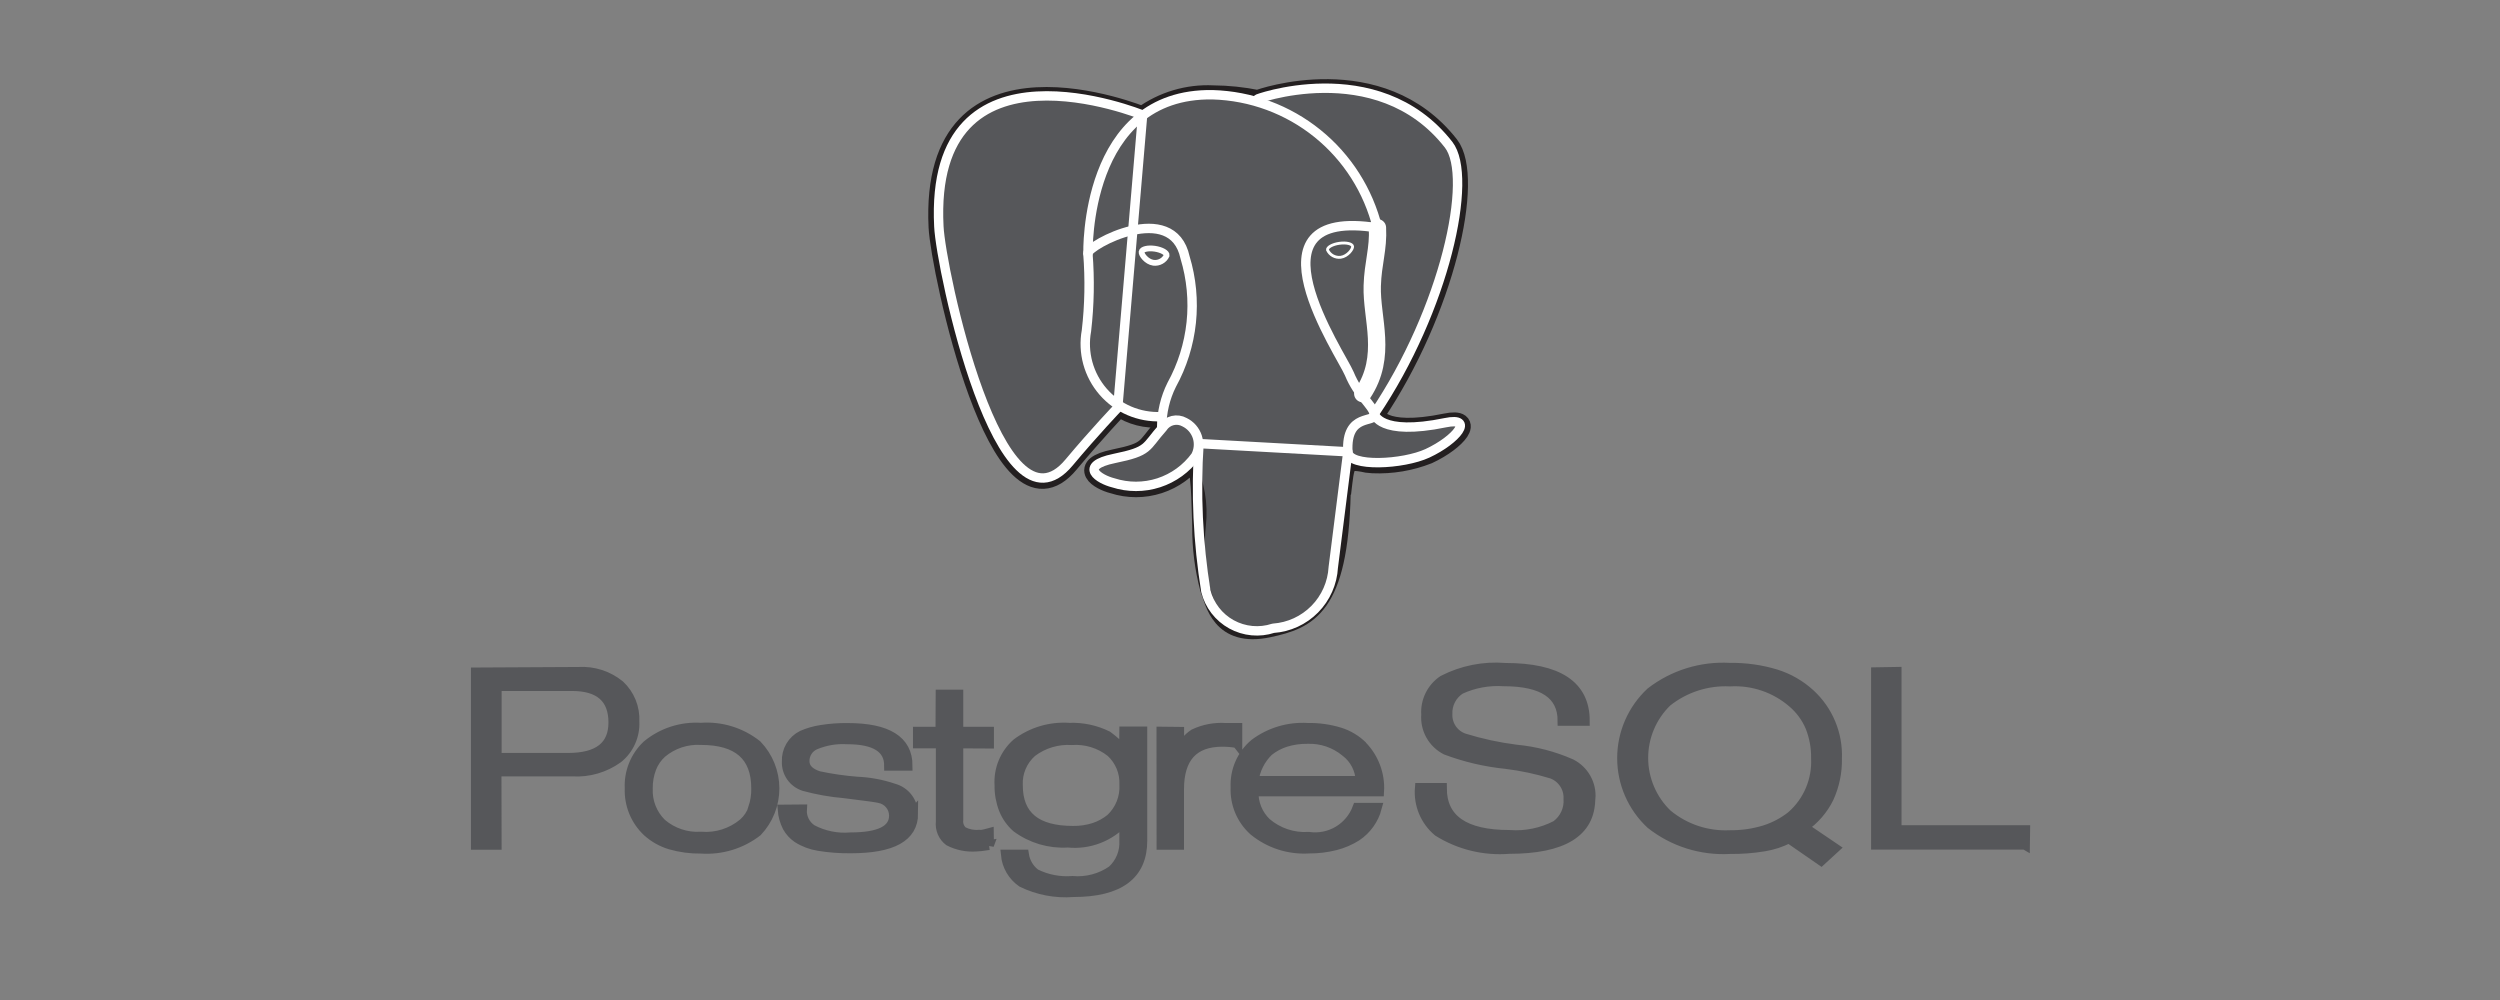 <svg width="100" height="40" viewBox="0 0 100 40" fill="none" xmlns="http://www.w3.org/2000/svg">
<rect x="0" y="0" width="100" height="40" fill="#808080" stroke="none"/>
<g clip-path="url(#clip0_6721_24106)">
<path d="M22.727 30.318H19.865V27.439H22.881C23.985 27.439 24.538 27.932 24.538 28.9C24.538 29.844 23.934 30.317 22.726 30.318H22.727ZM24.783 27.406C24.319 27.03 23.732 26.843 23.137 26.879L19.038 26.901V33.789H19.864L19.858 30.856H22.908C23.553 30.893 24.19 30.707 24.714 30.33C24.932 30.156 25.105 29.932 25.219 29.678C25.334 29.424 25.387 29.147 25.374 28.869C25.388 28.597 25.343 28.325 25.242 28.073C25.14 27.82 24.984 27.593 24.785 27.408L24.783 27.406ZM30.132 32.342C30.053 32.568 29.918 32.769 29.74 32.928C29.267 33.325 28.656 33.52 28.04 33.469C27.466 33.506 26.899 33.317 26.462 32.943C26.275 32.76 26.129 32.54 26.034 32.297C25.939 32.054 25.897 31.794 25.91 31.533C25.906 31.255 25.955 30.978 26.055 30.718C26.145 30.488 26.288 30.282 26.471 30.117C26.909 29.75 27.469 29.564 28.039 29.597C29.519 29.597 30.25 30.242 30.25 31.532C30.256 31.807 30.213 32.08 30.125 32.34L30.132 32.342ZM30.274 29.801C29.642 29.299 28.844 29.053 28.039 29.112C27.256 29.062 26.482 29.313 25.878 29.815C25.647 30.035 25.466 30.302 25.347 30.599C25.228 30.895 25.174 31.213 25.19 31.532C25.177 31.855 25.234 32.177 25.356 32.476C25.479 32.775 25.664 33.044 25.9 33.265C26.163 33.502 26.475 33.678 26.814 33.779C27.212 33.893 27.625 33.949 28.039 33.943C28.847 33.999 29.646 33.757 30.287 33.262C30.73 32.795 30.976 32.175 30.975 31.532C30.973 30.888 30.724 30.27 30.278 29.805L30.274 29.801ZM36.525 32.54C36.525 33.476 35.693 33.931 34.029 33.931C33.599 33.936 33.169 33.904 32.745 33.834C32.444 33.787 32.155 33.678 31.899 33.514C31.733 33.401 31.596 33.25 31.499 33.075C31.39 32.86 31.325 32.626 31.307 32.386L32.075 32.379C32.064 32.537 32.096 32.695 32.167 32.837C32.239 32.979 32.347 33.099 32.48 33.185C32.954 33.435 33.489 33.543 34.022 33.497C35.183 33.497 35.763 33.206 35.763 32.624C35.763 32.458 35.704 32.297 35.598 32.169C35.491 32.041 35.343 31.953 35.18 31.922C35.101 31.897 34.631 31.832 33.771 31.727C33.227 31.681 32.689 31.586 32.163 31.442C31.956 31.376 31.777 31.244 31.652 31.066C31.528 30.889 31.466 30.675 31.475 30.458C31.466 30.244 31.519 30.032 31.628 29.847C31.737 29.662 31.897 29.513 32.089 29.418C32.332 29.313 32.587 29.239 32.848 29.2C33.197 29.144 33.55 29.118 33.903 29.122C35.502 29.122 36.301 29.623 36.301 30.626H35.567C35.567 29.921 35.005 29.569 33.881 29.569C33.443 29.543 33.006 29.618 32.602 29.788C32.474 29.844 32.366 29.936 32.291 30.053C32.215 30.17 32.177 30.307 32.179 30.447C32.179 30.724 32.369 30.924 32.748 31.046C33.253 31.154 33.765 31.228 34.279 31.268C34.78 31.289 35.276 31.381 35.751 31.543C35.972 31.603 36.166 31.734 36.305 31.915C36.444 32.097 36.519 32.32 36.518 32.548L36.525 32.54ZM39.559 33.8L39.247 33.844L39.051 33.859C38.675 33.887 38.298 33.811 37.963 33.639C37.846 33.551 37.755 33.433 37.697 33.299C37.64 33.164 37.618 33.017 37.634 32.872V29.733H36.719V29.271H37.62L37.627 27.786H38.331V29.271H39.558V29.741L38.331 29.734V32.792C38.32 32.879 38.33 32.968 38.362 33.05C38.393 33.133 38.445 33.206 38.512 33.263C38.711 33.367 38.935 33.412 39.159 33.393C39.208 33.398 39.258 33.396 39.307 33.388C39.362 33.379 39.442 33.361 39.551 33.331L39.558 33.803L39.559 33.8ZM44.429 32.749C44.233 32.908 44.01 33.031 43.77 33.111C43.496 33.199 43.209 33.242 42.921 33.237C41.447 33.237 40.712 32.634 40.712 31.412C40.699 31.162 40.743 30.912 40.841 30.682C40.939 30.451 41.088 30.246 41.276 30.081C41.733 29.736 42.297 29.566 42.869 29.601C43.434 29.561 43.994 29.733 44.439 30.085C44.618 30.249 44.758 30.45 44.851 30.674C44.944 30.898 44.986 31.139 44.976 31.381C44.991 31.636 44.949 31.89 44.855 32.126C44.76 32.363 44.615 32.575 44.429 32.749ZM45.677 29.262H44.973L44.965 30.039C44.763 29.818 44.54 29.618 44.3 29.44C43.825 29.205 43.298 29.093 42.769 29.114C42.016 29.061 41.27 29.283 40.669 29.738C40.435 29.946 40.251 30.204 40.132 30.494C40.013 30.783 39.962 31.096 39.982 31.409C39.976 31.738 40.035 32.066 40.155 32.374C40.266 32.65 40.44 32.897 40.663 33.094C41.254 33.532 41.981 33.747 42.715 33.701C43.134 33.744 43.557 33.687 43.95 33.534C44.342 33.382 44.693 33.138 44.974 32.824V33.628C44.986 33.85 44.95 34.072 44.866 34.278C44.782 34.484 44.653 34.669 44.489 34.819C44.024 35.142 43.46 35.291 42.896 35.241C42.386 35.281 41.874 35.182 41.416 34.954C41.169 34.768 41.005 34.493 40.957 34.188H40.236C40.257 34.408 40.325 34.62 40.436 34.811C40.547 35.001 40.699 35.164 40.88 35.29C41.516 35.601 42.224 35.736 42.93 35.681C44.77 35.681 45.69 34.997 45.69 33.629V29.262H45.677ZM49.487 29.72C49.292 29.686 49.094 29.669 48.897 29.668C47.739 29.668 47.16 30.303 47.16 31.573V33.789H46.463L46.46 29.268L47.164 29.276V30.081H47.2C47.302 29.785 47.499 29.53 47.762 29.359C48.154 29.174 48.586 29.092 49.018 29.12H49.491V29.725L49.487 29.72ZM50.142 31.236C50.201 30.782 50.412 30.361 50.741 30.043C50.946 29.879 51.179 29.755 51.429 29.676C51.709 29.59 52.001 29.549 52.294 29.553C52.852 29.531 53.399 29.716 53.828 30.073C54.009 30.211 54.157 30.387 54.26 30.589C54.364 30.791 54.422 31.014 54.428 31.241H50.152L50.142 31.236ZM54.501 29.846C54.244 29.593 53.929 29.404 53.584 29.297C53.169 29.171 52.737 29.111 52.303 29.119C51.542 29.072 50.789 29.298 50.18 29.756C49.93 29.968 49.732 30.234 49.601 30.535C49.47 30.835 49.41 31.161 49.425 31.489C49.41 31.814 49.467 32.139 49.593 32.44C49.719 32.741 49.91 33.01 50.153 33.227C50.774 33.735 51.564 33.989 52.365 33.938C52.72 33.94 53.074 33.897 53.418 33.809C53.718 33.733 54.004 33.609 54.265 33.444C54.661 33.178 54.948 32.778 55.071 32.316H54.301C54.157 32.703 53.885 33.029 53.53 33.241C53.175 33.452 52.758 33.535 52.349 33.477C51.731 33.517 51.121 33.314 50.65 32.91C50.481 32.748 50.349 32.552 50.261 32.335C50.173 32.119 50.132 31.886 50.14 31.652H55.163C55.182 31.32 55.132 30.988 55.016 30.676C54.9 30.365 54.721 30.081 54.49 29.842L54.501 29.846Z" fill="#56575A" stroke="#56575A" stroke-width="0.4"/>
<path d="M63.61 31.941C63.61 33.282 62.528 33.953 60.364 33.953C59.367 34.033 58.371 33.79 57.524 33.259C57.272 33.049 57.075 32.781 56.948 32.479C56.822 32.176 56.769 31.848 56.796 31.521H57.672C57.672 32.774 58.574 33.401 60.376 33.401C61.024 33.45 61.672 33.317 62.248 33.017C62.414 32.896 62.546 32.735 62.633 32.549C62.719 32.363 62.756 32.158 62.741 31.953C62.752 31.736 62.693 31.522 62.573 31.341C62.453 31.16 62.279 31.022 62.075 30.947C61.474 30.762 60.857 30.631 60.233 30.555C59.415 30.472 58.611 30.283 57.841 29.994C57.585 29.863 57.374 29.661 57.233 29.411C57.092 29.161 57.028 28.875 57.05 28.589C57.031 28.32 57.084 28.052 57.202 27.811C57.32 27.57 57.499 27.364 57.722 27.214C58.488 26.82 59.349 26.648 60.208 26.719C62.33 26.719 63.39 27.423 63.389 28.832H62.505C62.505 27.777 61.719 27.249 60.148 27.249C59.553 27.21 58.957 27.319 58.415 27.567C58.248 27.673 58.111 27.821 58.02 27.997C57.929 28.172 57.886 28.369 57.895 28.567C57.887 28.779 57.948 28.987 58.068 29.162C58.188 29.337 58.361 29.468 58.562 29.536C59.242 29.747 59.941 29.898 60.648 29.987C61.405 30.058 62.145 30.251 62.841 30.557C63.093 30.685 63.302 30.885 63.44 31.131C63.579 31.378 63.641 31.66 63.618 31.942L63.61 31.941ZM71.681 32.626C71.353 32.888 70.979 33.087 70.578 33.213C70.132 33.349 69.667 33.415 69.201 33.409C68.287 33.455 67.389 33.155 66.686 32.57C66.383 32.279 66.142 31.929 65.978 31.543C65.813 31.157 65.727 30.741 65.727 30.321C65.726 29.901 65.81 29.485 65.973 29.098C66.136 28.711 66.376 28.361 66.678 28.069C67.392 27.501 68.288 27.212 69.2 27.256C70.113 27.204 71.011 27.509 71.703 28.106C72.012 28.369 72.256 28.7 72.414 29.073C72.574 29.475 72.652 29.904 72.644 30.336C72.664 30.765 72.588 31.193 72.421 31.589C72.255 31.984 72.002 32.338 71.681 32.624V32.626ZM72.144 33.08C72.574 32.785 72.921 32.385 73.151 31.917C73.377 31.422 73.488 30.883 73.477 30.339C73.496 29.858 73.41 29.379 73.225 28.935C73.041 28.49 72.762 28.091 72.408 27.765C72.015 27.403 71.547 27.133 71.037 26.974C70.441 26.793 69.819 26.706 69.196 26.715C68.059 26.649 66.937 26.996 66.036 27.691C65.674 28.028 65.385 28.435 65.187 28.889C64.989 29.342 64.887 29.831 64.887 30.326C64.887 30.82 64.989 31.31 65.187 31.763C65.385 32.217 65.674 32.624 66.036 32.961C66.933 33.669 68.058 34.023 69.199 33.958C69.657 33.964 70.115 33.929 70.567 33.854C70.913 33.798 71.247 33.688 71.558 33.529L72.846 34.421L73.384 33.928L72.136 33.082L72.144 33.08ZM80.994 33.783H75.043V26.892L75.861 26.878V33.208H81.004L80.996 33.784L80.994 33.783Z" fill="#56575A" stroke="#56575A" stroke-width="0.4"/>
<path d="M53.644 19.741C53.793 18.493 53.748 18.308 54.684 18.51L54.912 18.531C55.664 18.563 56.415 18.437 57.115 18.161C58.298 17.612 59.001 16.694 57.834 16.936C55.17 17.485 54.988 16.583 54.988 16.583C57.796 12.411 58.974 7.119 57.961 5.819C55.194 2.283 50.403 3.955 50.324 3.999H50.299C49.714 3.881 49.119 3.819 48.523 3.814C47.514 3.764 46.518 4.062 45.702 4.656C45.702 4.656 37.153 1.138 37.543 9.088C37.627 10.778 39.966 21.88 42.757 18.528C43.777 17.301 44.761 16.264 44.761 16.264C45.257 16.6 45.854 16.753 46.451 16.695L46.498 16.655C46.483 16.814 46.489 16.975 46.516 17.132C45.798 17.935 46.009 18.078 44.573 18.372C43.117 18.672 43.972 19.204 44.531 19.344C45.123 19.536 45.761 19.536 46.353 19.343C46.945 19.151 47.461 18.776 47.828 18.273L47.786 18.443C48.068 18.668 48.049 20.064 48.089 21.06C48.082 21.896 48.187 22.729 48.401 23.538C48.609 24.087 48.843 25.499 50.733 25.098C52.311 24.76 53.519 24.273 53.628 19.745" fill="#56575A"/>
<path d="M53.644 19.741C53.793 18.493 53.748 18.308 54.684 18.51L54.912 18.531C55.664 18.563 56.415 18.437 57.115 18.161C58.298 17.612 59.001 16.694 57.834 16.936C55.17 17.485 54.988 16.583 54.988 16.583C57.796 12.411 58.974 7.119 57.961 5.819C55.194 2.283 50.403 3.955 50.324 3.999H50.299C49.714 3.881 49.119 3.819 48.523 3.814C47.514 3.764 46.518 4.062 45.702 4.656C45.702 4.656 37.153 1.138 37.543 9.088C37.627 10.778 39.966 21.88 42.757 18.528C43.777 17.301 44.761 16.264 44.761 16.264C45.257 16.6 45.854 16.753 46.451 16.695L46.498 16.655C46.483 16.814 46.489 16.975 46.516 17.132C45.798 17.935 46.009 18.078 44.573 18.372C43.117 18.672 43.972 19.204 44.531 19.344C45.123 19.536 45.761 19.536 46.353 19.343C46.945 19.151 47.461 18.776 47.828 18.273L47.786 18.443C48.068 18.668 48.049 20.064 48.089 21.06C48.082 21.896 48.187 22.729 48.401 23.538C48.609 24.087 48.843 25.499 50.733 25.098C52.311 24.76 53.519 24.273 53.628 19.745" stroke="#231F20" stroke-width="0.8"/>
<path d="M57.833 16.934C55.17 17.483 54.988 16.581 54.988 16.581C57.796 12.409 58.974 7.117 57.96 5.816C55.194 2.28 50.403 3.953 50.324 3.996H50.298C49.713 3.879 49.118 3.817 48.521 3.811C47.513 3.762 46.517 4.059 45.701 4.654C45.701 4.654 37.156 1.137 37.546 9.086C37.63 10.778 39.97 21.878 42.76 18.526C43.78 17.299 44.764 16.262 44.764 16.262C45.26 16.597 45.857 16.75 46.453 16.694L46.501 16.653C46.486 16.812 46.493 16.973 46.519 17.131C45.801 17.933 46.012 18.076 44.575 18.37C43.12 18.67 43.975 19.202 44.534 19.343C45.126 19.534 45.764 19.534 46.356 19.342C46.948 19.149 47.464 18.775 47.831 18.271L47.789 18.441C48.177 19.246 48.332 20.144 48.235 21.033C48.142 21.87 48.199 22.717 48.403 23.534C48.625 24.137 48.845 25.495 50.735 25.094C51.407 25.027 52.032 24.719 52.493 24.227C52.955 23.735 53.222 23.091 53.245 22.417C53.326 21.377 53.509 21.531 53.52 20.603L53.666 20.163C53.836 18.753 53.693 18.299 54.665 18.512L54.893 18.532C55.645 18.565 56.396 18.439 57.096 18.162C58.28 17.613 58.982 16.696 57.815 16.937L57.833 16.934Z" fill="#56575A"/>
<path d="M50.316 3.958C50.011 4.051 55.072 2.111 57.943 5.787C58.957 7.083 57.79 12.38 54.971 16.552M47.96 17.743C47.827 19.715 47.919 21.695 48.234 23.646C48.305 23.926 48.433 24.188 48.609 24.417C48.785 24.645 49.007 24.835 49.259 24.974C49.512 25.113 49.791 25.199 50.078 25.226C50.365 25.253 50.655 25.221 50.929 25.131C51.558 25.087 52.149 24.815 52.591 24.366C53.033 23.917 53.296 23.322 53.331 22.693L53.914 18.072L47.96 17.743ZM45.704 4.601C45.704 4.601 37.152 1.105 37.554 9.054C37.63 10.746 39.977 21.846 42.767 18.495C43.788 17.275 44.709 16.311 44.709 16.311L45.704 4.601Z" stroke="white" stroke-width="0.376" stroke-linecap="round" stroke-linejoin="round"/>
<path d="M54.972 16.555C54.972 16.555 55.155 17.456 57.818 16.907C58.984 16.666 58.276 17.583 57.099 18.132C56.128 18.582 53.951 18.699 53.915 18.076C53.824 16.468 55.059 16.957 54.972 16.555ZM54.972 16.555C54.891 16.192 54.337 15.836 53.972 14.949C53.652 14.174 49.59 8.233 55.101 9.116C54.735 7.629 53.892 6.303 52.701 5.341C51.51 4.379 50.036 3.834 48.506 3.79C43.349 3.705 43.52 10.134 43.52 10.134" stroke="white" stroke-width="0.376" stroke-linecap="round" stroke-linejoin="bevel"/>
<path d="M46.513 17.1C45.795 17.902 46.006 18.045 44.569 18.339C43.114 18.639 43.969 19.171 44.528 19.312C45.12 19.503 45.758 19.503 46.35 19.311C46.942 19.118 47.458 18.744 47.825 18.24C47.887 18.123 47.925 17.994 47.936 17.862C47.947 17.73 47.932 17.596 47.891 17.47C47.849 17.344 47.782 17.227 47.695 17.127C47.607 17.027 47.5 16.946 47.381 16.888C47.237 16.807 47.067 16.784 46.907 16.822C46.746 16.861 46.606 16.959 46.514 17.096L46.513 17.1Z" stroke="white" stroke-width="0.376" stroke-linejoin="round"/>
<path d="M46.468 17.086C46.469 16.499 46.605 15.92 46.867 15.394C47.291 14.624 47.557 13.776 47.65 12.9C47.742 12.025 47.657 11.14 47.402 10.298C46.899 7.968 43.517 9.813 43.515 10.129C43.597 11.162 43.578 12.2 43.458 13.229C43.379 13.66 43.398 14.102 43.513 14.525C43.629 14.947 43.838 15.338 44.125 15.668C44.412 15.998 44.77 16.26 45.173 16.433C45.575 16.605 46.011 16.685 46.448 16.666" stroke="white" stroke-width="0.376" stroke-linecap="round" stroke-linejoin="round"/>
<path d="M45.663 10.076C45.647 10.18 45.861 10.473 46.138 10.511C46.246 10.525 46.356 10.503 46.451 10.45C46.546 10.398 46.622 10.316 46.667 10.217C46.682 10.113 46.469 9.99 46.192 9.949C45.916 9.909 45.678 9.967 45.663 10.075V10.076Z" fill="#56575A" stroke="white" stroke-width="0.231"/>
<path d="M54.104 9.856C54.12 9.96 53.905 10.253 53.629 10.291C53.521 10.304 53.411 10.283 53.316 10.23C53.221 10.177 53.145 10.096 53.099 9.997C53.084 9.893 53.298 9.77 53.575 9.732C53.851 9.693 54.09 9.749 54.104 9.857V9.856Z" fill="#56575A" stroke="white" stroke-width="0.115"/>
<path d="M55.098 9.109C55.144 9.954 54.915 10.533 54.89 11.433C54.848 12.745 55.514 14.241 54.51 15.745" stroke="white" stroke-width="0.693" stroke-linecap="round" stroke-linejoin="round"/>
</g>
<defs>
<clipPath id="clip0_6721_24106">
<rect width="100" height="40" rx="4" fill="white"/>
</clipPath>
</defs>
</svg>
